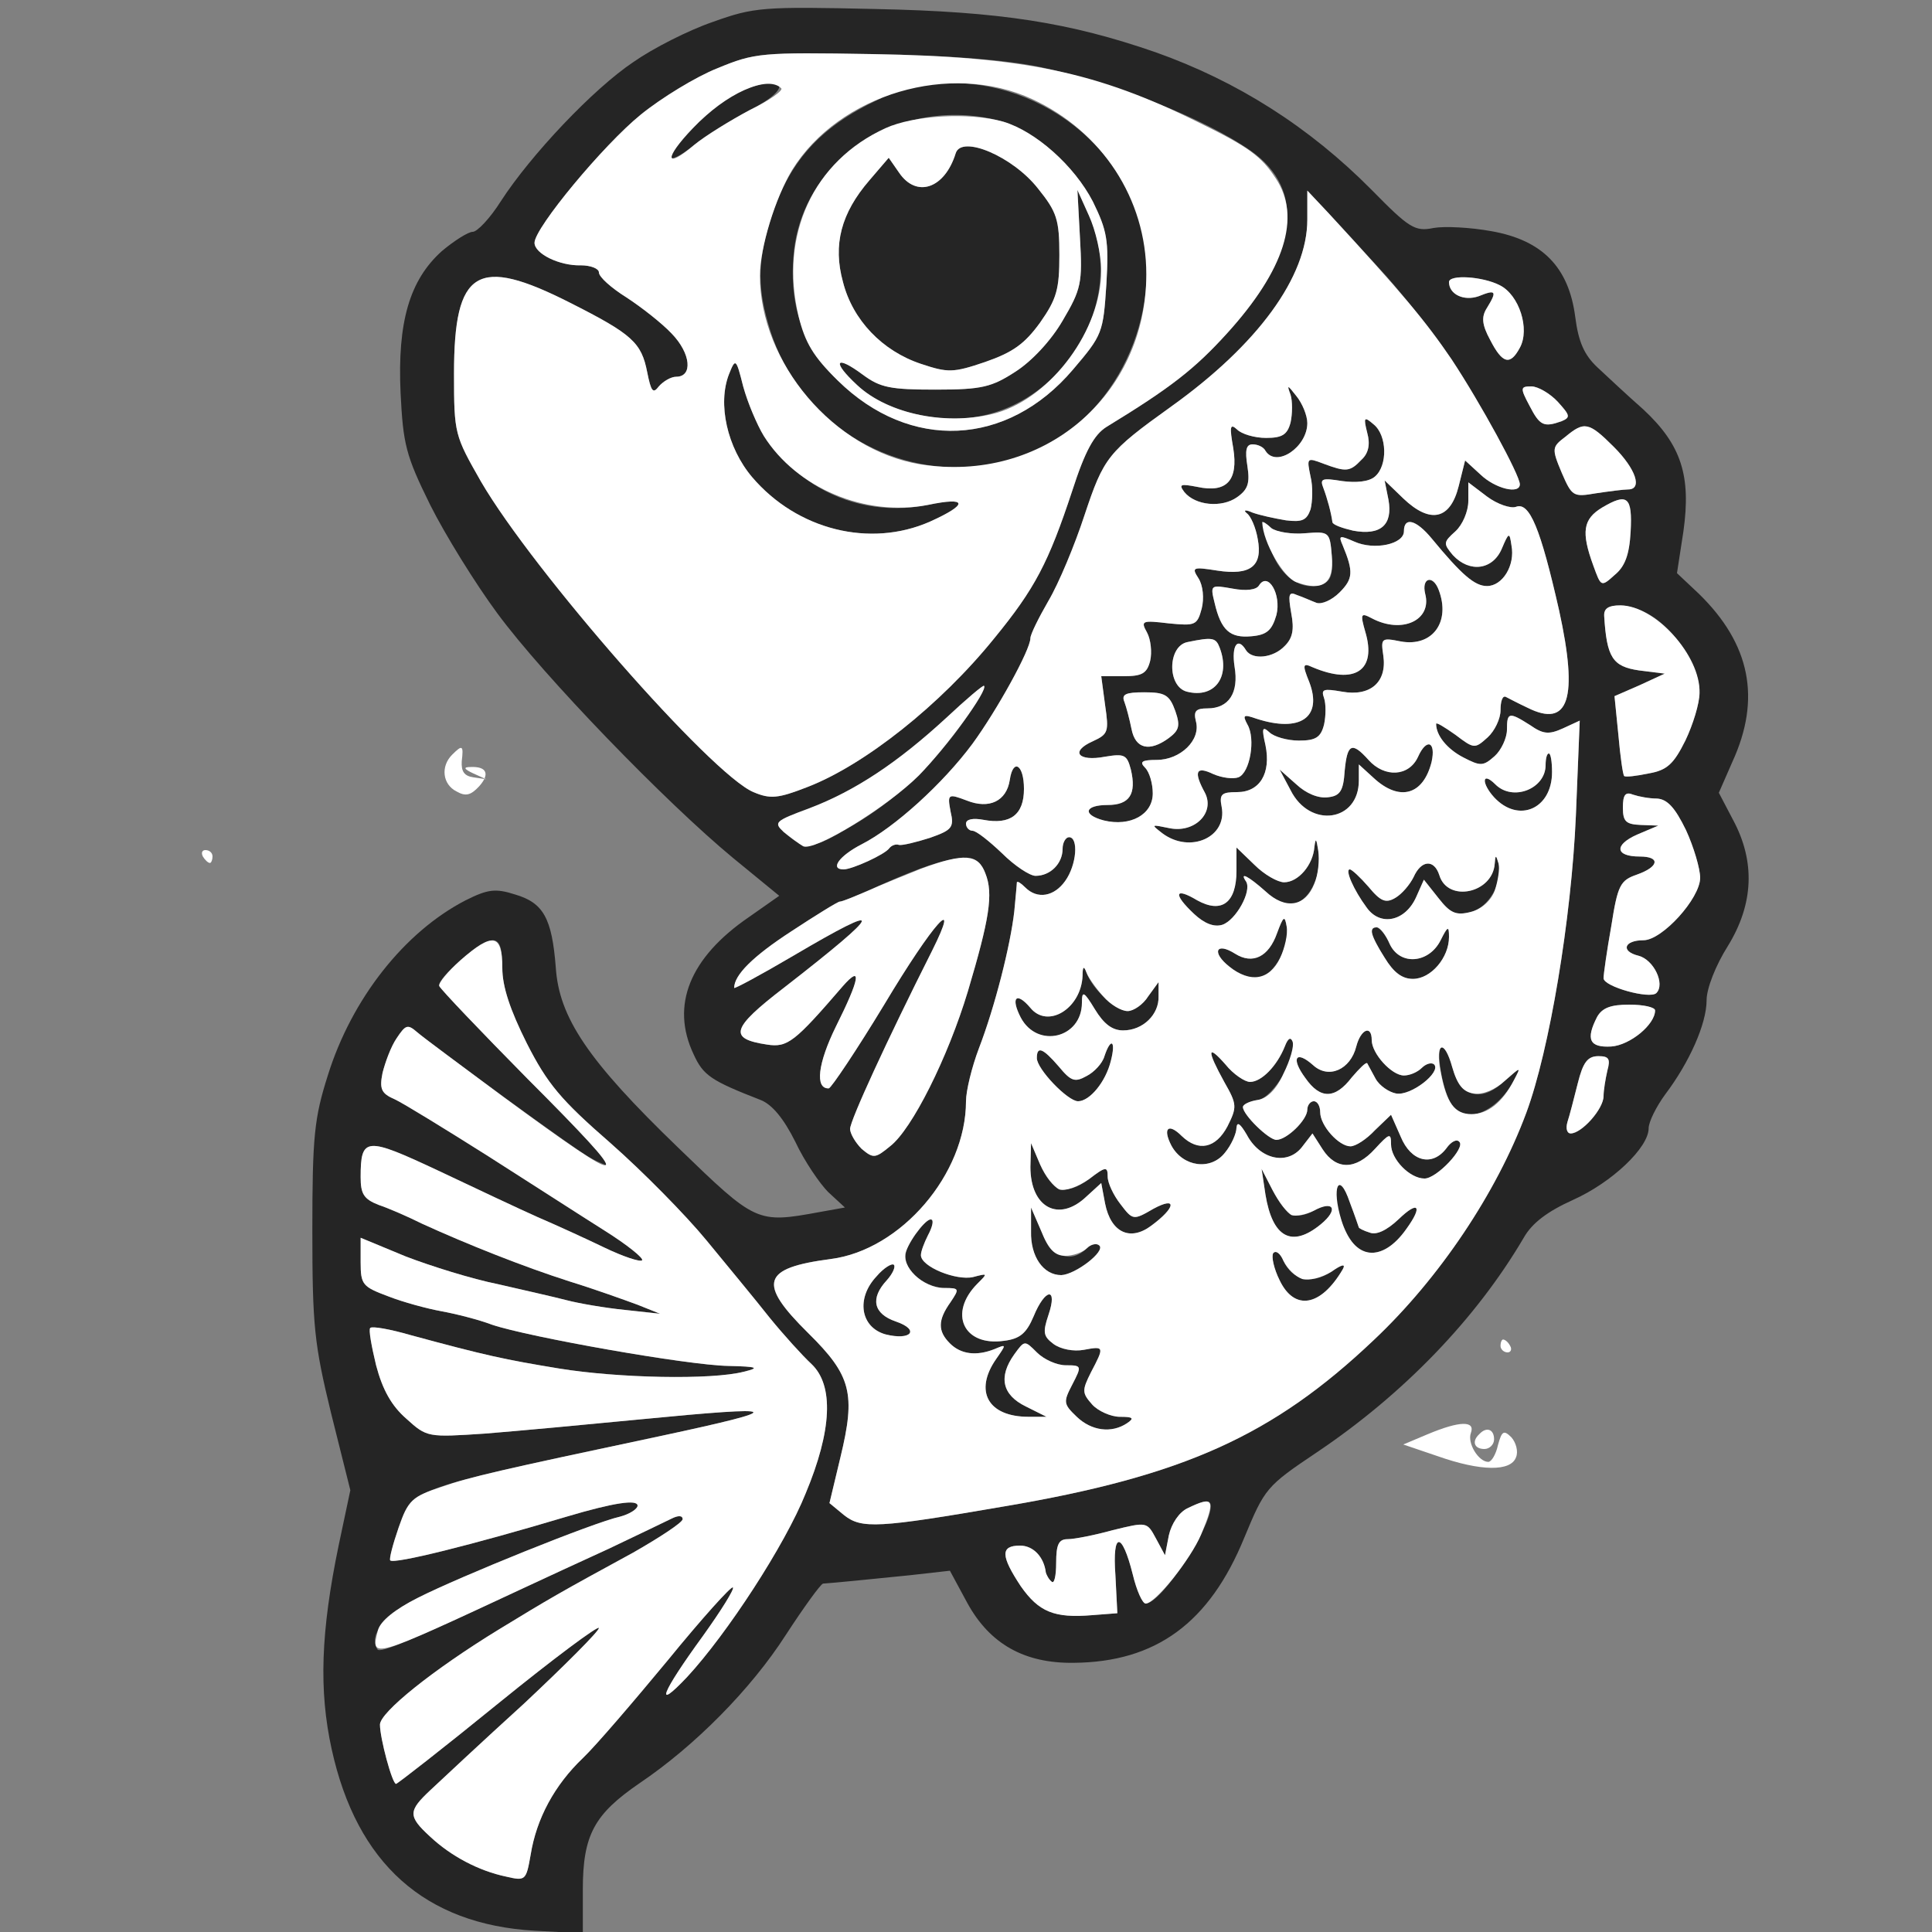 <!--?xml version="1.0" standalone="no"?-->

<svg version="1.0" xmlns="http://www.w3.org/2000/svg" width="300pt" height="300pt" viewBox="0 0 300 300" preserveAspectRatio="xMidYMid meet">
<rect x="0" y="0" width="300" height="300" fill="#808080" stroke="none"/>
<g transform="translate(0,300) scale(0.1,-0.1)" fill="#252525" stroke="none">
<path class="node" id="node1" d="M1107 2966 c-38 -13 -93 -41 -123 -62 -63 -42 -160 -145 -206 -216
-17 -27 -37 -48 -44 -48 -7 0 -29 -14 -48 -30 -50 -45 -69 -110 -64 -220 4
-80 8 -97 46 -174 23 -46 70 -122 104 -168 72 -98 263 -295 366 -380 l72 -59
-47 -33 c-92 -63 -122 -137 -86 -213 15 -33 27 -41 104 -71 18 -7 36 -29 54
-65 14 -30 38 -65 51 -78 l26 -24 -39 -7 c-98 -18 -99 -17 -220 100 -140 135
-185 202 -190 280 -6 76 -19 100 -63 113 -31 10 -43 8 -77 -9 -95 -49 -177
-153 -214 -272 -21 -66 -24 -95 -24 -240 0 -149 3 -177 29 -284 l30 -120 -18
-85 c-28 -135 -31 -226 -11 -317 39 -178 145 -272 315 -282 l75 -4 0 68 c0 85
18 117 88 165 86 58 173 146 227 230 28 43 54 79 58 80 16 1 76 7 135 13 l62
7 27 -50 c35 -64 89 -94 165 -93 128 1 211 62 265 194 32 77 34 80 113 133
134 90 247 207 321 333 13 23 37 41 77 59 60 27 117 81 117 111 0 10 12 34 26
53 37 49 64 109 64 146 0 18 14 54 33 84 40 65 43 131 8 196 l-22 42 21 48
c45 98 28 183 -52 261 l-34 32 10 65 c12 86 -3 134 -62 189 -25 22 -57 52 -72
66 -20 19 -29 39 -34 78 -10 77 -51 119 -130 133 -33 6 -73 8 -90 5 -29 -6
-38 0 -96 59 -97 98 -209 169 -336 214 -133 46 -240 63 -434 67 -175 4 -189 3
-253 -20z m508 -70 c117 -25 257 -81 327 -130 87 -61 74 -162 -37 -284 -50
-55 -87 -84 -187 -145 -19 -12 -33 -37 -53 -99 -37 -112 -58 -152 -121 -229
-84 -104 -202 -197 -290 -231 -46 -18 -58 -19 -84 -8 -65 27 -342 343 -423
482 -41 72 -42 74 -42 168 0 162 36 183 180 110 97 -49 111 -62 120 -108 6
-30 9 -34 18 -22 7 8 19 15 27 15 26 0 23 36 -7 67 -15 16 -47 41 -70 56 -24
15 -43 32 -43 39 0 6 -13 11 -28 11 -33 -1 -72 18 -72 35 0 23 107 152 165
199 32 26 86 59 119 72 58 24 68 25 241 22 121 -2 206 -9 260 -20z m537 -324
c31 -35 77 -93 102 -130 45 -68 106 -180 106 -194 0 -16 -38 -7 -61 15 l-24
22 -10 -40 c-13 -52 -44 -59 -86 -19 l-29 28 6 -30 c7 -39 -12 -56 -55 -48
-17 4 -31 9 -32 13 -2 15 -8 37 -14 53 -6 15 -2 16 29 11 22 -3 42 -1 51 7 20
17 19 64 -2 81 -15 13 -16 11 -10 -13 5 -18 2 -32 -9 -42 -18 -19 -24 -19 -59
-6 -26 10 -26 9 -20 -20 4 -16 3 -39 0 -51 -6 -17 -13 -20 -38 -17 -18 3 -41
8 -52 12 -11 5 -15 4 -9 -1 6 -4 14 -22 17 -40 8 -42 -11 -57 -63 -49 -38 6
-40 5 -29 -12 7 -11 9 -31 5 -47 -7 -26 -10 -27 -51 -23 -42 5 -44 4 -34 -14
6 -11 8 -31 5 -44 -5 -20 -13 -24 -41 -24 l-35 0 6 -45 c6 -41 5 -45 -19 -56
-36 -16 -23 -32 19 -24 30 5 34 3 40 -20 9 -38 -2 -55 -36 -55 -36 0 -40 -15
-6 -24 41 -10 76 9 76 42 0 15 -5 33 -12 40 -9 9 -5 12 18 12 37 0 69 31 61
60 -4 16 0 20 18 20 33 0 49 24 42 65 -5 33 5 47 18 25 10 -15 42 -12 60 7 12
12 15 25 10 51 -5 29 -4 34 9 28 9 -3 22 -9 30 -12 8 -3 24 4 36 16 21 21 22
32 5 73 -7 16 -5 16 18 6 31 -14 77 -4 77 16 0 23 19 18 43 -11 47 -57 67 -74
86 -74 24 0 44 32 38 63 -3 21 -4 21 -15 -5 -14 -33 -50 -38 -76 -10 -15 18
-15 20 4 37 11 10 20 31 20 47 l0 29 29 -22 c16 -12 37 -19 45 -16 21 8 38
-33 67 -161 30 -137 15 -183 -49 -151 -15 7 -30 15 -34 17 -5 2 -8 -7 -8 -21
0 -13 -9 -32 -20 -42 -20 -18 -21 -18 -50 4 -17 12 -30 20 -30 17 0 -18 17
-39 42 -52 27 -14 31 -14 49 2 10 9 19 28 19 41 0 27 3 28 36 7 20 -14 29 -15
51 -5 l26 12 -6 -148 c-7 -160 -41 -364 -77 -461 -46 -124 -135 -257 -237
-353 -156 -148 -295 -211 -573 -258 -197 -34 -222 -35 -249 -14 l-23 19 17 71
c24 99 17 127 -50 193 -79 78 -72 101 35 115 109 14 210 132 210 245 0 16 9
53 20 82 25 65 49 160 55 213 2 22 4 42 4 45 1 2 6 -1 13 -8 19 -19 45 -14 62
10 18 25 21 68 6 68 -5 0 -10 -8 -10 -18 0 -23 -19 -42 -42 -42 -9 0 -33 16
-52 35 -20 19 -40 35 -46 35 -5 0 -10 5 -10 11 0 7 11 9 27 6 42 -8 63 8 63
48 0 38 -17 48 -22 14 -5 -33 -32 -46 -67 -32 -29 11 -30 10 -25 -17 6 -25 2
-29 -32 -41 -22 -7 -43 -12 -48 -11 -5 2 -12 -1 -15 -5 -7 -10 -58 -33 -71
-33 -22 0 -7 21 28 39 51 26 126 94 172 156 38 52 90 146 90 164 0 6 13 32 28
58 16 27 41 87 56 133 30 90 36 98 135 169 134 96 211 201 211 290 l0 45 32
-34 c18 -19 58 -63 90 -98z m177 -15 c30 -15 47 -68 31 -97 -15 -28 -27 -25
-46 12 -13 24 -14 36 -5 50 16 26 14 29 -13 18 -23 -8 -46 3 -46 22 0 12 52 9
79 -5z m90 -181 c19 -21 20 -24 6 -30 -28 -10 -34 -7 -50 24 -15 28 -14 30 3
30 10 0 29 -11 41 -24z m87 -70 c34 -34 45 -66 22 -66 -7 0 -30 -3 -50 -6 -35
-6 -37 -5 -53 32 -16 38 -15 40 6 56 29 24 36 23 75 -16z m26 -132 c-2 -36 -9
-54 -25 -67 -21 -19 -21 -18 -33 15 -19 52 -16 72 14 90 39 23 47 17 44 -38z
m-505 -2 c37 3 38 2 41 -35 2 -27 -1 -39 -14 -44 -31 -12 -65 10 -80 52 -17
50 -17 50 0 35 8 -6 32 -10 53 -8z m-45 -127 c-7 -24 -15 -31 -39 -33 -33 -3
-47 9 -57 52 -7 28 -6 28 28 22 21 -4 37 -2 41 5 14 22 35 -14 27 -46z m588
-5 c38 -27 70 -81 69 -116 0 -16 -10 -49 -22 -74 -18 -36 -28 -46 -57 -51 -19
-4 -36 -6 -38 -4 -2 2 -6 30 -9 64 l-6 60 39 17 39 18 -40 5 c-41 6 -50 20
-54 84 -1 24 43 22 79 -3z m-676 -46 c17 -45 -8 -79 -51 -68 -31 8 -30 71 1
77 39 8 44 7 50 -9z m-394 -109 c-49 -71 -109 -128 -178 -168 -63 -37 -71 -38
-105 -9 -16 15 -14 17 40 37 71 27 137 71 212 140 31 29 58 52 59 50 2 -2 -10
-24 -28 -50z m325 11 c8 -23 6 -30 -10 -42 -30 -22 -52 -17 -58 14 -3 15 -8
34 -11 42 -5 12 2 15 31 15 32 0 39 -4 48 -29z m748 -136 c16 -1 28 -14 45
-49 12 -26 22 -60 22 -74 0 -32 -59 -97 -88 -97 -30 0 -36 -17 -8 -24 24 -6
42 -44 28 -58 -10 -10 -82 10 -82 23 0 6 5 42 12 81 10 64 14 71 40 80 34 12
37 28 4 28 -38 0 -40 18 -4 34 l33 14 -27 1 c-23 1 -28 5 -28 27 0 20 4 25 16
20 9 -3 25 -6 37 -6z m-1043 -116 c13 -32 6 -72 -27 -183 -31 -103 -87 -215
-121 -241 -23 -19 -26 -19 -44 -4 -10 10 -18 24 -18 31 0 13 57 137 127 276
47 94 2 44 -74 -83 -43 -71 -82 -129 -86 -130 -22 -1 -17 39 11 96 37 74 41
97 11 63 -75 -87 -86 -96 -118 -91 -60 9 -56 25 26 88 157 122 161 136 15 50
-51 -30 -92 -52 -92 -50 0 20 29 49 89 88 38 25 72 46 75 46 4 0 23 8 44 17
127 58 168 64 182 27z m-750 -147 c0 -29 12 -65 38 -117 32 -63 53 -88 130
-155 50 -44 117 -112 149 -151 32 -39 76 -92 98 -120 22 -27 51 -59 65 -72 35
-33 32 -103 -9 -201 -32 -80 -122 -218 -184 -285 -52 -55 -40 -25 24 63 28 39
50 74 47 76 -2 3 -48 -48 -101 -113 -53 -64 -112 -133 -132 -152 -44 -42 -72
-94 -81 -150 -7 -40 -8 -41 -38 -34 -43 9 -86 32 -118 62 -35 32 -34 40 0 72
15 14 80 75 145 134 64 60 117 113 117 118 0 5 -70 -47 -155 -116 -86 -70
-158 -126 -160 -126 -6 0 -25 71 -25 92 0 19 82 85 185 148 77 47 94 57 208
119 42 24 77 47 77 52 0 6 -7 6 -17 1 -10 -5 -54 -26 -98 -47 -44 -20 -102
-47 -130 -60 -178 -83 -225 -103 -229 -96 -14 22 11 54 63 80 65 33 273 117
314 126 15 4 27 12 27 17 0 10 -36 5 -110 -17 -147 -44 -268 -74 -274 -68 -2
2 4 25 13 51 22 62 12 58 406 142 201 43 195 48 -31 26 -82 -8 -190 -18 -240
-22 -90 -6 -91 -6 -123 23 -23 20 -37 45 -47 83 -7 29 -12 56 -9 58 3 3 31 -2
62 -11 118 -32 146 -38 231 -52 92 -15 237 -18 287 -5 25 6 22 8 -24 9 -63 1
-311 45 -367 64 -21 8 -57 17 -79 21 -22 4 -59 14 -82 23 -40 15 -43 18 -43
53 l0 38 70 -29 c39 -15 103 -35 143 -43 39 -9 88 -20 107 -25 19 -5 60 -12
90 -15 l55 -6 -35 14 c-19 7 -66 24 -105 36 -72 23 -160 58 -230 90 -22 11
-52 24 -67 29 -23 9 -28 17 -28 43 0 63 8 63 121 10 57 -27 127 -60 154 -72
28 -12 74 -33 103 -47 29 -14 56 -23 59 -20 3 3 -23 24 -58 46 -35 22 -117 75
-183 117 -65 41 -130 81 -143 87 -21 9 -24 16 -19 41 4 16 13 41 22 54 14 21
17 22 32 9 33 -27 247 -184 269 -195 12 -7 25 -12 29 -12 4 0 -53 61 -127 135
-74 75 -135 139 -137 144 -4 12 66 71 83 71 11 0 15 -12 15 -43z m1790 -66 c0
-22 -39 -54 -68 -56 -34 -2 -40 11 -22 46 8 14 21 19 50 19 22 0 40 -4 40 -9z
m-74 -93 c-3 -13 -6 -31 -6 -40 0 -20 -34 -58 -51 -58 -6 0 -8 8 -5 18 3 9 10
36 16 60 8 32 15 42 32 42 16 0 19 -4 14 -22z m-616 -677 c0 -35 -77 -151
-101 -151 -5 0 -14 20 -20 45 -17 68 -32 67 -27 -1 l3 -59 -39 -3 c-59 -5 -83
5 -111 45 -31 47 -32 63 -1 63 20 0 37 -17 40 -42 1 -3 4 -10 9 -14 4 -4 7 9
7 29 0 29 4 37 18 37 10 0 41 6 70 14 53 13 53 13 67 -13 l14 -26 6 31 c4 18
16 36 29 42 27 13 36 14 36 3z"></path>
<path class="node" id="node2" d="M1145 2856 c-33 -15 -112 -92 -103 -101 3 -3 19 6 36 20 17 14 56 38
86 54 72 36 55 60 -19 27z"></path>
<path class="node" id="node3" d="M1365 2846 c-92 -43 -142 -98 -170 -192 -19 -63 -19 -103 1 -167 59
-185 274 -269 440 -172 122 72 179 242 123 372 -64 151 -250 227 -394 159z
m193 -35 c50 -15 110 -68 139 -124 22 -45 25 -60 21 -128 -5 -76 -6 -79 -52
-133 -102 -120 -253 -127 -365 -17 -56 55 -77 120 -68 203 18 148 172 242 325
199z"></path>
<path class="node" id="node4" d="M1484 2762 c-17 -55 -61 -70 -88 -30 l-16 23 -30 -35 c-44 -51 -57
-100 -41 -158 15 -59 61 -107 121 -127 42 -14 50 -14 100 3 43 15 61 28 85 61
26 37 30 52 30 105 0 55 -4 67 -33 103 -39 50 -119 84 -128 55z"></path>
<path class="node" id="node5" d="M1677 2630 c4 -69 2 -79 -27 -128 -18 -31 -48 -63 -73 -79 -37 -24
-52 -28 -124 -28 -70 0 -86 3 -113 23 -43 32 -49 21 -9 -16 34 -32 93 -52 151
-52 157 0 273 175 209 315 l-18 40 4 -75z"></path>
<path class="node" id="node6" d="M1132 2419 c-18 -46 -3 -114 36 -160 70 -82 183 -110 276 -69 60 27
59 39 -3 26 -130 -26 -251 52 -287 184 -11 44 -12 44 -22 19z"></path>
<path class="node" id="node7" d="M2004 2387 c3 -10 3 -29 0 -43 -5 -19 -13 -24 -38 -24 -18 0 -38 6
-45 13 -11 10 -12 5 -6 -29 8 -50 -10 -70 -56 -60 -26 5 -29 4 -20 -8 17 -21
58 -25 82 -8 17 12 20 22 16 48 -4 25 -2 34 8 34 8 0 17 -4 20 -10 17 -27 65
6 65 43 0 12 -8 31 -17 42 -14 18 -15 18 -9 2z"></path>
<path class="node" id="node8" d="M2213 2078 c11 -41 -36 -63 -83 -38 -17 9 -18 7 -10 -21 18 -60 -16
-83 -82 -55 -15 7 -16 4 -5 -23 21 -55 -14 -79 -82 -57 -20 7 -22 6 -14 -9 13
-22 4 -75 -14 -82 -8 -3 -25 -1 -39 5 -27 13 -31 4 -13 -29 16 -31 -16 -63
-55 -55 -29 6 -29 6 -11 -8 43 -32 101 -6 92 41 -4 20 0 23 24 23 35 0 53 29
44 73 -6 26 -5 30 6 20 7 -7 28 -13 46 -13 26 0 34 5 39 25 3 14 3 32 0 41 -5
14 -1 15 28 10 44 -8 70 15 64 56 -4 27 -3 28 27 22 49 -9 78 30 59 80 -9 24
-27 19 -21 -6z"></path>
<path class="node" id="node9" d="M2202 1825 c-14 -31 -52 -33 -77 -5 -26 29 -33 25 -37 -17 -2 -31 -7
-39 -26 -41 -15 -2 -34 6 -49 20 l-26 23 17 -32 c30 -60 106 -49 106 15 l0 25
23 -21 c40 -37 77 -27 90 25 7 32 -8 37 -21 8z"></path>
<path class="node" id="node10" d="M2400 1812 c0 -37 -51 -57 -78 -30 -21 21 -22 2 -2 -20 38 -41 90
-18 90 39 0 16 -2 29 -5 29 -3 0 -5 -8 -5 -18z"></path>
<path class="node" id="node11" d="M2041 1685 c-2 -28 -25 -55 -47 -55 -10 0 -31 12 -46 27 l-28 27 0
-36 c0 -50 -23 -67 -61 -46 -35 21 -38 10 -5 -21 16 -15 31 -21 44 -17 21 7
46 52 37 67 -11 16 3 9 30 -15 16 -15 33 -22 46 -19 24 7 42 46 36 82 -3 19
-4 21 -6 6z"></path>
<path class="node" id="node12" d="M2321 1659 c-3 -46 -73 -61 -86 -18 -8 25 -28 24 -40 -3 -6 -12 -18
-26 -28 -32 -15 -9 -23 -6 -42 17 -13 15 -26 27 -29 27 -8 0 6 -32 26 -59 21
-30 60 -22 77 16 l12 27 23 -29 c18 -23 27 -27 50 -21 28 7 50 46 43 75 -4 14
-5 14 -6 0z"></path>
<path class="node" id="node13" d="M1983 1551 c-13 -37 -38 -49 -65 -32 -30 19 -37 2 -9 -20 13 -11 34
-19 45 -17 24 3 49 48 44 79 -3 18 -5 17 -15 -10z"></path>
<path class="node" id="node14" d="M2130 1553 c0 -5 9 -23 20 -40 14 -23 27 -33 44 -33 28 0 56 33 56
65 0 18 -2 17 -13 -5 -18 -36 -63 -40 -79 -6 -10 24 -28 36 -28 19z"></path>
<path class="node" id="node15" d="M1681 1485 c-2 -51 -54 -83 -81 -50 -22 26 -31 16 -15 -15 26 -49 95
-32 95 23 0 19 3 18 20 -10 14 -23 27 -33 44 -33 31 0 56 25 55 53 l0 22 -16
-22 c-8 -13 -23 -23 -32 -23 -18 0 -55 34 -64 60 -4 11 -6 9 -6 -5z"></path>
<path class="node" id="node16" d="M2106 1375 c-9 -36 -43 -51 -67 -29 -27 24 -35 11 -12 -20 23 -33 46
-33 72 1 12 14 22 24 24 22 1 -2 7 -13 13 -24 6 -11 21 -21 32 -23 23 -4 70
33 59 45 -4 4 -13 1 -19 -5 -7 -7 -19 -12 -28 -12 -19 0 -50 34 -50 55 0 24
-17 17 -24 -10z"></path>
<path class="node" id="node17" d="M1995 1375 c-12 -30 -36 -55 -54 -55 -8 0 -26 12 -38 27 -29 33 -29
22 -2 -27 20 -35 20 -39 5 -69 -18 -34 -45 -40 -71 -15 -21 21 -30 12 -16 -15
18 -33 61 -39 83 -11 10 12 18 30 18 39 1 10 6 6 16 -11 20 -38 62 -48 85 -20
l17 22 16 -25 c21 -32 51 -32 81 1 23 25 25 25 25 7 0 -23 29 -53 52 -53 19 0
64 48 54 57 -4 5 -13 0 -20 -10 -22 -29 -55 -21 -71 18 l-15 34 -25 -24 c-13
-14 -30 -25 -38 -25 -18 0 -47 32 -47 53 0 9 -4 17 -10 17 -5 0 -10 -6 -10
-13 0 -16 -32 -47 -48 -47 -12 0 -52 39 -52 51 0 4 10 9 23 11 24 3 62 68 54
91 -3 7 -7 5 -12 -8z"></path>
<path class="node" id="node18" d="M1715 1360 c-3 -11 -16 -25 -28 -31 -18 -10 -24 -8 -43 15 -25 29
-34 32 -34 13 0 -17 48 -67 64 -67 18 0 43 30 51 63 8 31 0 37 -10 7z"></path>
<path class="node" id="node19" d="M2238 1374 c-8 -7 1 -61 14 -86 18 -37 72 -17 99 35 11 21 11 21 -14
-1 -37 -35 -69 -26 -82 21 -6 21 -14 35 -17 31z"></path>
<path class="node" id="node20" d="M1600 1188 c0 -63 44 -87 87 -46 l23 21 6 -32 c9 -45 39 -59 72 -34
38 28 40 46 3 26 -31 -18 -32 -18 -51 7 -11 14 -20 33 -20 43 0 16 -3 16 -29
-4 -36 -26 -57 -20 -76 23 l-14 33 -1 -37z"></path>
<path class="node" id="node21" d="M1965 1145 c11 -67 41 -83 86 -46 28 23 20 38 -11 21 -29 -15 -43 -8
-64 32 l-17 33 6 -40z"></path>
<path class="node" id="node22" d="M2077 1157 c-9 -23 14 -87 35 -98 22 -12 50 1 72 33 26 36 18 44 -12
15 -19 -18 -35 -25 -45 -21 -10 3 -17 7 -17 8 0 0 -6 18 -14 39 -9 26 -15 34
-19 24z"></path>
<path class="node" id="node23" d="M1601 1088 c-1 -39 19 -68 47 -68 22 1 69 37 59 46 -4 4 -13 2 -19
-4 -25 -25 -55 -14 -71 26 l-16 37 0 -37z"></path>
<path class="node" id="node24" d="M1428 1093 c-26 -31 -29 -52 -8 -73 11 -11 32 -20 46 -20 24 0 24 -1
10 -22 -20 -28 -20 -45 -1 -64 17 -17 41 -20 69 -9 19 8 19 8 3 -15 -35 -50
-13 -90 50 -90 l28 0 -32 16 c-37 18 -43 46 -18 81 16 22 16 22 35 3 11 -11
31 -20 45 -20 25 0 25 -1 10 -30 -14 -27 -14 -30 7 -50 23 -22 54 -26 78 -10
12 8 9 10 -11 10 -14 0 -34 9 -43 19 -16 18 -16 22 -2 50 21 40 21 41 -11 35
-16 -3 -36 1 -47 9 -16 12 -17 18 -8 45 15 44 -5 42 -23 -2 -11 -26 -21 -35
-46 -38 -63 -9 -87 43 -41 89 16 16 16 16 -7 10 -26 -6 -81 16 -81 34 0 6 5
19 11 31 14 26 6 33 -13 11z"></path>
<path class="node" id="node25" d="M1977 1054 c-3 -5 1 -24 10 -42 23 -48 64 -41 98 17 5 9 -1 8 -18 -4
-31 -20 -60 -13 -74 17 -5 12 -12 17 -16 12z"></path>
<path class="node" id="node26" d="M1361 1018 c-32 -34 -25 -79 14 -90 40 -10 54 7 16 20 -35 12 -40 36
-14 64 9 10 14 21 11 24 -3 3 -16 -5 -27 -18z"></path>





</g>
<g transform="translate(0,300) scale(0.1,-0.1)" fill="#FFFFFF" stroke="none">


<path class="node" id="node34" d="M702 1828 c-18 -18 -15 -46 7 -57 14 -8 22 -6 35 8 17 19 12 31 -13
30 -12 0 -11 -3 4 -10 l20 -9 -20 3 c-14 2 -19 9 -18 25 3 25 1 26 -15 10z"></path>
<path class="node" id="node35" d="M315 1670 c3 -5 8 -10 11 -10 2 0 4 5 4 10 0 6 -5 10 -11 10 -5 0 -7
-4 -4 -10z"></path>

<path class="node" id="node37" d="M2330 910 c0 -5 5 -10 11 -10 5 0 7 5 4 10 -3 6 -8 10 -11 10 -2 0
-4 -4 -4 -10z"></path>

<path class="node" id="node39" d="M2217 773 l-38 -16 53 -18 c68 -24 114 -24 122 -2 4 9 0 23 -7 31
-12 12 -15 10 -21 -12 -3 -14 -10 -26 -15 -26 -15 0 -33 29 -27 45 7 19 -17
19 -67 -2z"></path>
<path class="node" id="node40" d="M2297 773 c-12 -11 -8 -23 8 -23 8 0 15 7 15 15 0 16 -12 20 -23 8z"></path>
<path class="node" id="node41" d="M1114 2894 c-33 -13 -87 -46 -119 -72 -58 -47 -165 -176 -165 -199 0
-17 39 -36 72 -35 15 0 28 -5 28 -11 0 -7 19 -24 43 -39 23 -15 55 -40 70 -56
30 -31 33 -67 7 -67 -8 0 -20 -7 -27 -15 -9 -12 -12 -8 -18 22 -9 46 -23 59
-120 108 -144 73 -180 52 -180 -110 0 -94 1 -96 42 -168 81 -139 358 -455 423
-482 26 -11 38 -10 84 8 88 34 206 127 290 231 63 77 84 117 121 229 20 62 34
87 53 99 100 61 137 90 187 145 90 99 116 181 76 241 -22 34 -42 49 -120 87
-157 78 -270 102 -506 106 -173 3 -183 2 -241 -22z m99 -31 c4 -3 -18 -19 -49
-34 -30 -16 -69 -40 -86 -54 -46 -39 -47 -21 -2 26 51 54 116 83 137 62z m390
-17 c108 -50 177 -155 177 -272 0 -189 -161 -325 -351 -295 -134 22 -249 158
-249 293 0 43 24 121 50 164 73 118 246 169 373 110z m-417 -523 c51 -81 158
-126 255 -107 62 13 63 1 3 -26 -93 -41 -206 -13 -276 69 -39 46 -54 114 -36
160 10 25 11 25 22 -19 7 -25 21 -59 32 -77z"></path>
<path class="node" id="node42" d="M1375 2801 c-112 -51 -165 -166 -135 -292 10 -41 23 -63 61 -100 112
-110 263 -103 365 17 46 54 47 57 52 133 4 68 1 83 -21 128 -29 56 -89 109
-139 124 -53 15 -139 10 -183 -10z m237 -94 c29 -36 33 -48 33 -103 0 -53 -4
-68 -30 -105 -24 -33 -42 -46 -85 -61 -50 -17 -58 -17 -100 -3 -60 20 -106 68
-121 127 -16 58 -3 107 41 158 l30 35 16 -23 c27 -40 71 -25 88 30 9 29 89 -5
128 -55z m98 -127 c0 -92 -77 -196 -162 -221 -75 -21 -168 -3 -217 43 -40 37
-34 48 9 16 27 -20 43 -23 113 -23 72 0 87 4 124 28 25 16 55 48 73 79 29 49
31 59 27 128 l-4 75 18 -40 c10 -22 19 -60 19 -85z"></path>
<path class="node" id="node43" d="M2030 2659 c0 -89 -77 -194 -211 -290 -99 -71 -105 -79 -135 -169
-15 -46 -40 -106 -56 -133 -15 -26 -28 -52 -28 -58 0 -18 -52 -112 -90 -164
-46 -62 -121 -130 -172 -156 -35 -18 -50 -39 -28 -39 13 0 64 23 71 33 3 4 10
7 15 5 5 -1 26 4 48 11 34 12 38 16 32 41 -5 27 -4 28 25 17 35 -14 62 -1 67
32 5 34 22 24 22 -14 0 -40 -21 -56 -63 -48 -16 3 -27 1 -27 -6 0 -6 5 -11 10
-11 6 0 26 -16 46 -35 19 -19 43 -35 52 -35 23 0 42 19 42 42 0 10 5 18 10 18
15 0 12 -43 -6 -68 -17 -24 -43 -29 -62 -10 -7 7 -12 10 -13 8 0 -3 -2 -23 -4
-45 -6 -53 -30 -148 -55 -213 -11 -29 -20 -66 -20 -82 0 -113 -101 -231 -210
-245 -107 -14 -114 -37 -35 -115 67 -66 74 -94 50 -193 l-17 -71 23 -19 c27
-21 52 -20 249 14 278 47 417 110 573 258 102 96 191 229 237 353 36 97 70
301 77 461 l6 148 -26 -12 c-22 -10 -31 -9 -51 5 -33 21 -36 20 -36 -7 0 -13
-9 -32 -19 -41 -18 -16 -22 -16 -49 -2 -25 13 -42 34 -42 52 0 3 13 -5 30 -17
29 -22 30 -22 50 -4 11 10 20 29 20 42 0 14 3 23 8 21 4 -2 19 -10 34 -17 64
-32 79 14 49 151 -29 128 -46 169 -67 161 -8 -3 -29 4 -45 16 l-29 22 0 -29
c0 -16 -9 -37 -20 -47 -19 -17 -19 -19 -4 -37 26 -28 62 -23 76 10 11 26 12
26 15 5 6 -31 -14 -63 -38 -63 -19 0 -39 17 -86 74 -24 29 -43 34 -43 11 0
-20 -46 -30 -77 -16 -23 10 -25 10 -18 -6 17 -41 16 -52 -5 -73 -12 -12 -28
-19 -36 -16 -8 3 -21 9 -30 12 -13 6 -14 1 -9 -28 5 -26 2 -39 -10 -51 -18
-19 -50 -22 -60 -7 -13 22 -23 8 -18 -25 7 -41 -9 -65 -42 -65 -18 0 -22 -4
-18 -20 8 -29 -24 -60 -61 -60 -23 0 -27 -3 -18 -12 7 -7 12 -25 12 -40 0 -33
-35 -52 -76 -42 -34 9 -30 24 6 24 34 0 45 17 36 55 -6 23 -10 25 -40 20 -42
-8 -55 8 -19 24 24 11 25 15 19 56 l-6 45 35 0 c28 0 36 4 41 24 3 13 1 33 -5
44 -10 18 -8 19 34 14 41 -4 44 -3 51 23 4 16 2 36 -5 47 -11 17 -9 18 29 12
52 -8 71 7 63 49 -3 18 -11 36 -17 40 -6 5 -2 6 9 1 11 -4 34 -9 52 -12 25 -3
32 0 38 17 3 12 4 35 0 51 -6 29 -6 30 20 20 35 -13 41 -13 59 6 11 10 14 24
9 42 -6 24 -5 26 10 13 21 -17 22 -64 2 -81 -9 -8 -29 -10 -51 -7 -31 5 -35 4
-29 -11 6 -16 12 -38 14 -53 1 -4 15 -9 32 -13 43 -8 62 9 55 48 l-6 30 29
-28 c42 -40 73 -33 86 19 l10 40 24 -22 c23 -22 61 -31 61 -15 0 14 -61 126
-106 194 -40 59 -75 101 -192 228 l-32 34 0 -45z m0 -316 c0 -37 -48 -70 -65
-43 -3 6 -12 10 -20 10 -10 0 -12 -9 -8 -34 4 -26 1 -36 -16 -48 -24 -17 -65
-13 -82 8 -9 12 -6 13 20 8 46 -10 64 10 56 60 -6 34 -5 39 6 29 7 -7 27 -13
45 -13 25 0 33 5 38 24 3 14 3 33 0 43 -6 16 -5 16 9 -2 9 -11 17 -30 17 -42z
m204 -259 c19 -50 -10 -89 -59 -80 -30 6 -31 5 -27 -22 6 -41 -20 -64 -64 -56
-29 5 -33 4 -28 -10 3 -9 3 -27 0 -41 -5 -20 -13 -25 -39 -25 -18 0 -39 6 -46
13 -11 10 -12 6 -6 -20 9 -44 -9 -73 -44 -73 -24 0 -28 -3 -24 -23 9 -47 -49
-73 -92 -41 -18 14 -18 14 11 8 39 -8 71 24 55 55 -18 33 -14 42 13 29 14 -6
31 -8 39 -5 18 7 27 60 14 82 -8 15 -6 16 14 9 68 -22 103 2 82 57 -11 27 -10
30 5 23 66 -28 100 -5 82 55 -8 28 -7 30 10 21 47 -25 94 -3 83 38 -6 25 12
30 21 6z m-11 -267 c-13 -52 -50 -62 -90 -25 l-23 21 0 -25 c0 -64 -76 -75
-106 -15 l-17 32 26 -23 c15 -14 34 -22 49 -20 19 2 24 10 26 41 4 42 11 46
37 17 25 -28 63 -26 77 5 13 29 28 24 21 -8z m187 -16 c0 -57 -52 -80 -90 -39
-20 22 -19 41 2 20 27 -27 78 -7 78 30 0 10 2 18 5 18 3 0 5 -13 5 -29z m-369
-173 c-14 -36 -45 -41 -76 -12 -27 24 -41 31 -30 15 9 -15 -16 -60 -37 -67
-13 -4 -28 2 -44 17 -33 31 -30 42 5 21 38 -21 61 -4 61 46 l0 36 28 -27 c15
-15 36 -27 46 -27 22 0 45 27 47 55 2 15 3 13 6 -6 2 -14 0 -37 -6 -51z m280
-11 c-6 -16 -21 -29 -37 -33 -23 -6 -32 -2 -50 21 l-23 29 -12 -27 c-17 -38
-56 -46 -77 -16 -20 27 -34 59 -26 59 3 0 16 -12 29 -27 19 -23 27 -26 42 -17
10 6 22 20 28 32 12 27 32 28 40 3 13 -43 83 -28 86 18 1 14 2 14 6 0 2 -8 -1
-27 -6 -42z m-333 -104 c-16 -35 -47 -40 -79 -14 -28 22 -21 39 9 20 27 -17
52 -5 65 32 10 27 12 28 15 10 2 -11 -3 -33 -10 -48z m170 21 c16 -34 61 -30
79 6 11 22 13 23 13 5 0 -32 -28 -65 -56 -65 -17 0 -30 10 -44 33 -22 35 -25
47 -12 47 5 0 14 -12 20 -26z m-445 -81 c11 -13 28 -23 38 -23 9 0 24 10 32
23 l16 22 0 -22 c1 -28 -24 -53 -55 -53 -17 0 -30 10 -44 33 -17 28 -20 29
-20 10 0 -55 -69 -72 -95 -23 -16 31 -7 41 15 15 27 -33 79 -1 81 50 0 14 2
16 6 5 3 -8 15 -25 26 -37z m417 -68 c0 -21 31 -55 50 -55 9 0 21 5 28 12 6 6
15 9 19 5 11 -12 -36 -49 -59 -45 -11 2 -26 12 -32 23 -6 11 -12 22 -13 24 -2
2 -12 -8 -24 -22 -26 -34 -49 -34 -72 -1 -23 31 -15 44 12 20 24 -22 58 -7 67
29 7 27 24 34 24 10z m-137 -52 c-11 -25 -26 -39 -40 -41 -13 -2 -23 -7 -23
-11 0 -12 40 -51 52 -51 16 0 48 31 48 47 0 7 5 13 10 13 6 0 10 -8 10 -17 0
-21 29 -53 47 -53 8 0 25 11 38 25 l25 24 15 -34 c16 -39 49 -47 71 -18 7 10
16 15 20 10 10 -9 -35 -57 -54 -57 -23 0 -52 30 -52 53 0 18 -2 18 -25 -7 -30
-33 -60 -33 -81 -1 l-16 25 -17 -22 c-23 -28 -65 -18 -85 20 -10 17 -15 21
-16 11 0 -9 -8 -27 -18 -39 -22 -28 -65 -22 -83 11 -14 27 -5 36 16 15 26 -25
53 -19 71 15 15 30 15 34 -5 69 -27 49 -27 60 2 27 12 -15 30 -27 38 -27 18 0
42 25 54 55 5 13 9 15 12 8 3 -7 -4 -30 -14 -50z m-268 20 c-8 -33 -33 -63
-51 -63 -16 0 -64 50 -64 67 0 19 9 16 34 -13 19 -23 25 -25 43 -15 12 6 25
20 28 31 10 30 18 24 10 -7z m564 -51 c14 -2 33 6 48 20 25 22 25 22 14 1 -18
-35 -41 -53 -66 -53 -26 0 -39 17 -48 66 -9 46 6 51 18 7 8 -28 17 -39 34 -41z
m-644 -149 c9 -3 29 4 46 16 26 20 29 20 29 4 0 -10 9 -29 20 -43 19 -25 20
-25 51 -7 37 20 35 2 -3 -26 -33 -25 -63 -11 -72 34 l-6 32 -23 -21 c-43 -41
-87 -17 -87 46 l1 37 14 -33 c8 -18 21 -35 30 -39z m361 -40 c7 -2 22 1 34 7
31 17 39 2 11 -21 -45 -37 -75 -21 -86 46 l-6 40 17 -33 c10 -19 23 -36 30
-39z m104 -19 c0 -1 7 -5 17 -8 10 -4 26 3 45 21 30 29 38 21 12 -15 -38 -54
-82 -49 -101 13 -16 52 -4 78 13 28 8 -21 14 -39 14 -39z m-456 -44 c12 0 27
5 34 12 6 6 15 8 19 4 10 -9 -37 -45 -59 -46 -28 0 -48 29 -47 68 l0 37 16
-37 c11 -28 21 -38 37 -38z m-213 32 c-6 -12 -11 -25 -11 -31 0 -18 55 -40 81
-34 23 6 23 6 7 -10 -46 -46 -22 -98 41 -89 25 3 35 12 46 38 18 44 38 46 23
2 -9 -27 -8 -33 8 -45 11 -8 31 -12 47 -9 32 6 32 5 11 -35 -14 -28 -14 -32 2
-50 9 -10 29 -19 43 -19 20 0 23 -2 11 -10 -24 -16 -55 -12 -78 10 -21 20 -21
23 -7 50 15 29 15 30 -10 30 -14 0 -34 9 -45 20 -19 19 -19 19 -35 -3 -25 -35
-19 -63 18 -81 l32 -16 -28 0 c-63 0 -85 40 -50 90 16 23 16 23 -3 15 -28 -11
-52 -8 -69 9 -19 19 -19 36 1 64 14 21 14 22 -10 22 -33 0 -68 34 -59 57 8 22
35 55 40 49 3 -2 0 -13 -6 -24z m581 -68 c11 -3 30 2 45 11 17 12 23 13 18 4
-34 -58 -75 -65 -98 -17 -9 18 -13 37 -10 42 4 5 11 0 16 -12 6 -12 18 -24 29
-28z m-645 -2 c-26 -28 -21 -52 14 -64 38 -13 24 -30 -16 -20 -39 11 -46 56
-14 90 11 13 24 21 27 18 3 -3 -2 -14 -11 -24z"></path>
<path class="node" id="node44" d="M2250 2562 c0 -19 23 -30 46 -22 27 11 29 8 13 -18 -9 -14 -8 -26 5
-50 19 -37 31 -40 46 -12 16 29 -1 82 -31 97 -27 14 -79 17 -79 5z"></path>
<path class="node" id="node45" d="M2375 2370 c16 -31 22 -34 50 -24 14 6 13 9 -6 30 -12 13 -31 24 -41
24 -17 0 -18 -2 -3 -30z"></path>
<path class="node" id="node46" d="M2431 2322 c-21 -16 -22 -18 -6 -56 16 -37 18 -38 53 -32 20 3 43 6
50 6 23 0 12 32 -22 66 -39 39 -46 40 -75 16z"></path>
<path class="node" id="node47" d="M2488 2212 c-30 -18 -33 -38 -14 -90 12 -33 12 -34 33 -15 16 13 23
31 25 67 3 55 -5 61 -44 38z"></path>
<path class="node" id="node48" d="M1960 2189 c1 -31 33 -86 53 -93 41 -15 59 -2 55 41 -3 37 -4 38 -41
35 -21 -2 -45 2 -53 8 -7 7 -14 11 -14 9z"></path>
<path class="node" id="node49" d="M1955 2091 c-4 -7 -20 -9 -41 -5 -34 6 -35 6 -28 -22 10 -43 24 -55
57 -52 24 2 32 9 39 33 8 32 -13 68 -27 46z"></path>
<path class="node" id="node50" d="M2491 2043 c4 -64 13 -78 54 -84 l40 -5 -39 -18 -39 -17 6 -60 c3
-34 7 -62 9 -64 2 -2 19 0 38 4 29 5 39 15 57 51 12 25 22 58 22 74 2 58 -69
136 -123 136 -19 0 -26 -5 -25 -17z"></path>
<path class="node" id="node51" d="M1844 2003 c-31 -6 -32 -69 -1 -77 43 -11 68 23 51 68 -6 16 -11 17
-50 9z"></path>
<path class="node" id="node52" d="M1469 1885 c-75 -69 -141 -113 -212 -140 -54 -20 -56 -22 -40 -37 10
-8 23 -18 30 -22 17 -9 131 61 180 110 43 44 108 133 101 139 -1 2 -28 -21
-59 -50z"></path>
<path class="node" id="node53" d="M1746 1910 c3 -8 8 -27 11 -42 6 -31 28 -36 58 -14 16 12 18 19 10
42 -9 25 -16 29 -48 29 -29 0 -36 -3 -31 -15z"></path>
<path class="node" id="node54" d="M2520 1746 c0 -22 5 -26 28 -27 l27 -1 -33 -14 c-36 -16 -34 -34 4
-34 33 0 30 -16 -4 -28 -26 -9 -30 -16 -40 -80 -7 -39 -12 -75 -12 -81 0 -13
72 -33 82 -23 14 14 -4 52 -28 58 -28 7 -22 24 8 24 29 0 88 65 88 97 0 14
-10 48 -22 74 -17 35 -29 48 -45 49 -12 0 -28 3 -37 6 -12 5 -16 0 -16 -20z"></path>
<path class="node" id="node55" d="M1430 1651 c-25 -10 -62 -25 -82 -34 -21 -9 -40 -17 -44 -17 -3 0
-37 -21 -75 -46 -60 -39 -89 -68 -89 -88 0 -2 41 20 92 50 146 86 142 72 -15
-50 -82 -63 -86 -79 -26 -88 32 -5 43 4 118 91 30 34 26 11 -11 -63 -28 -57
-33 -97 -11 -96 4 1 43 59 86 130 76 127 121 177 74 83 -70 -139 -127 -263
-127 -276 0 -7 8 -21 18 -31 18 -15 21 -15 44 4 34 26 90 138 121 241 33 111
40 151 27 183 -11 30 -32 32 -100 7z"></path>
<path class="node" id="node56" d="M715 1509 c-20 -18 -34 -35 -33 -40 2 -5 63 -69 137 -144 172 -172
165 -177 -39 -27 -63 47 -123 91 -132 99 -15 13 -18 12 -32 -9 -9 -13 -18 -38
-22 -54 -5 -25 -2 -32 19 -41 13 -6 78 -46 143 -87 66 -42 148 -95 183 -117
35 -22 61 -43 58 -46 -3 -3 -30 6 -59 20 -29 14 -75 35 -103 47 -27 12 -97 45
-154 72 -113 53 -121 53 -121 -10 0 -26 5 -34 28 -43 15 -5 45 -18 67 -29 70
-32 158 -67 230 -90 39 -12 86 -29 105 -36 l35 -14 -55 6 c-30 3 -71 10 -90
15 -19 5 -68 16 -107 25 -40 8 -104 28 -143 43 l-70 29 0 -38 c0 -35 3 -38 43
-53 23 -9 60 -19 82 -23 22 -4 58 -13 79 -21 56 -19 304 -63 367 -64 46 -1 49
-3 24 -9 -50 -13 -195 -10 -287 5 -85 14 -113 20 -231 52 -31 9 -59 14 -62 11
-3 -2 2 -29 9 -58 10 -38 24 -63 47 -83 32 -29 33 -29 123 -23 50 4 158 14
240 22 226 22 232 17 31 -26 -250 -53 -294 -63 -340 -79 -45 -15 -51 -20 -66
-63 -9 -26 -15 -49 -13 -51 6 -6 127 24 274 68 74 22 110 27 110 17 0 -5 -12
-13 -27 -17 -41 -9 -249 -93 -314 -126 -36 -18 -58 -36 -62 -50 -12 -46 -12
-46 228 66 28 13 86 40 130 60 44 21 88 42 98 47 10 5 17 5 17 -1 0 -5 -35
-28 -77 -52 -114 -62 -131 -72 -208 -119 -103 -63 -185 -129 -185 -148 0 -21
19 -92 25 -92 2 0 74 56 160 126 85 69 155 121 155 116 0 -5 -53 -58 -117
-118 -65 -59 -130 -120 -145 -134 -34 -32 -35 -40 0 -72 32 -30 75 -53 118
-62 30 -7 31 -6 38 34 9 56 37 108 81 150 20 19 79 88 132 152 53 65 99 116
101 113 3 -2 -19 -37 -47 -76 -64 -88 -76 -118 -24 -63 62 67 152 205 184 285
41 98 44 168 9 201 -14 13 -43 45 -65 72 -22 28 -66 81 -98 120 -32 39 -99
107 -149 151 -77 67 -98 92 -130 155 -26 52 -38 88 -38 117 0 53 -15 56 -65
12z"></path>
<path class="node" id="node57" d="M2480 1421 c-18 -35 -12 -48 22 -46 29 2 68 34 68 56 0 5 -18 9 -40
9 -29 0 -42 -5 -50 -19z"></path>
<path class="node" id="node58" d="M2450 1318 c-6 -24 -13 -51 -16 -60 -3 -10 -1 -18 5 -18 17 0 51 38
51 58 0 9 3 27 6 40 5 18 2 22 -14 22 -17 0 -24 -10 -32 -42z"></path>
<path class="node" id="node59" d="M1844 658 c-13 -6 -25 -24 -29 -42 l-6 -31 -14 26 c-14 26 -14 26
-67 13 -29 -8 -60 -14 -70 -14 -14 0 -18 -8 -18 -37 0 -20 -3 -33 -7 -29 -5 4
-8 11 -9 14 -3 25 -20 42 -40 42 -31 0 -30 -16 1 -63 28 -40 52 -50 111 -45
l39 3 -3 59 c-5 68 10 69 27 1 6 -25 15 -45 20 -45 15 0 70 69 86 107 23 55
20 61 -21 41z"></path>
</g>
</svg>
